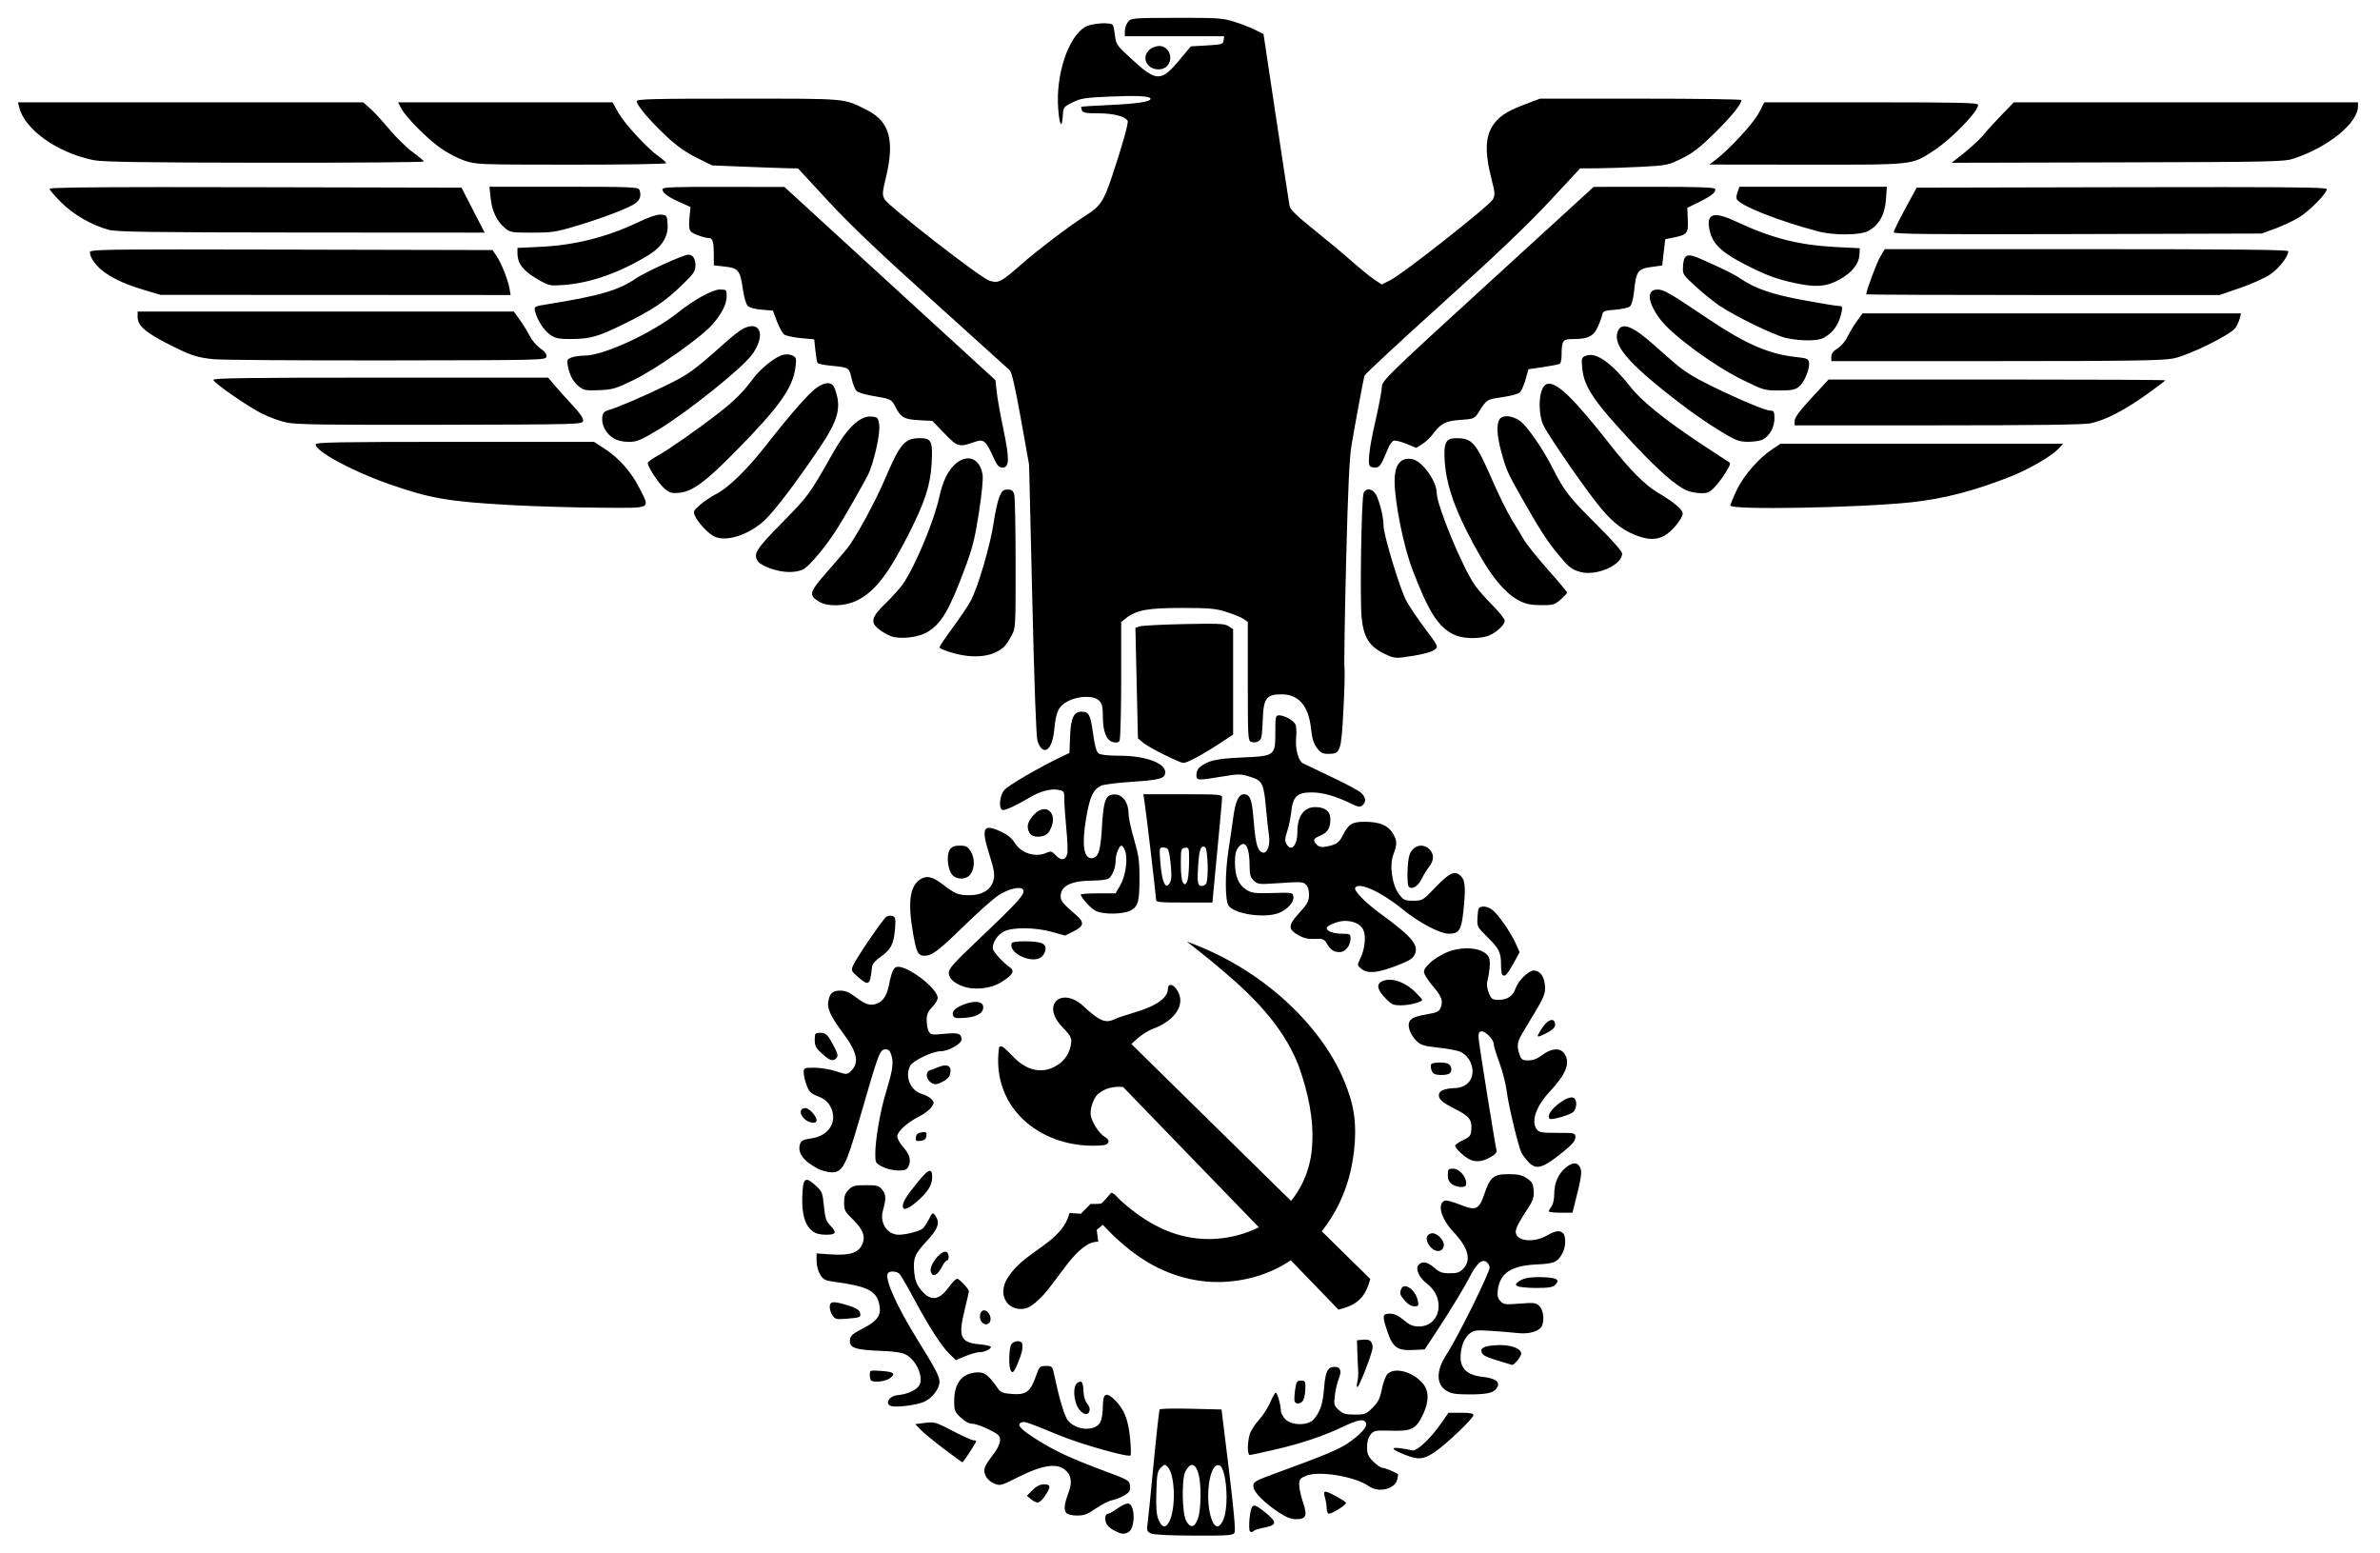 <?xml version="1.0" encoding="UTF-8" standalone="no"?>
<!-- Created with Inkscape (http://www.inkscape.org/) -->
<svg
   xmlns:dc="http://purl.org/dc/elements/1.1/"
   xmlns:cc="http://creativecommons.org/ns#"
   xmlns:rdf="http://www.w3.org/1999/02/22-rdf-syntax-ns#"
   xmlns:svg="http://www.w3.org/2000/svg"
   xmlns="http://www.w3.org/2000/svg"
   xmlns:sodipodi="http://sodipodi.sourceforge.net/DTD/sodipodi-0.dtd"
   xmlns:inkscape="http://www.inkscape.org/namespaces/inkscape"
   id="svg1923"
   sodipodi:version="0.32"
   inkscape:version="0.46"
   width="1297"
   height="846"
   version="1.0"
   sodipodi:docbase="C:\Dokumente und Einstellungen\Richard\Desktop"
   sodipodi:docname="Reichsadler.svg"
   inkscape:output_extension="org.inkscape.output.svg.inkscape"
   inkscape:export-filename="C:\Users\von Preußen\Desktop\Reichsadler.png"
   inkscape:export-xdpi="130.52"
   inkscape:export-ydpi="130.52">
  <defs
     id="defs1926">
    <inkscape:perspective
       sodipodi:type="inkscape:persp3d"
       inkscape:vp_x="0 : 423 : 1"
       inkscape:vp_y="0 : 1000 : 0"
       inkscape:vp_z="1297 : 423 : 1"
       inkscape:persp3d-origin="648.5 : 282 : 1"
       id="perspective7" />
    <clipPath
       id="clip0">
      <rect
         id="rect2385"
         height="331"
         width="331" />
    </clipPath>
    <inkscape:perspective
       id="perspective2399"
       inkscape:persp3d-origin="206.875 : 137.91667 : 1"
       inkscape:vp_z="413.75 : 206.875 : 1"
       inkscape:vp_y="0 : 1000 : 0"
       inkscape:vp_x="0 : 206.875 : 1"
       sodipodi:type="inkscape:persp3d" />
    <inkscape:perspective
       id="perspective3195"
       inkscape:persp3d-origin="372.04724 : 350.78739 : 1"
       inkscape:vp_z="744.09448 : 526.18109 : 1"
       inkscape:vp_y="0 : 1000 : 0"
       inkscape:vp_x="0 : 526.18109 : 1"
       sodipodi:type="inkscape:persp3d" />
    <inkscape:perspective
       id="perspective3210"
       inkscape:persp3d-origin="372.04724 : 350.78739 : 1"
       inkscape:vp_z="744.09448 : 526.18109 : 1"
       inkscape:vp_y="0 : 1000 : 0"
       inkscape:vp_x="0 : 526.18109 : 1"
       sodipodi:type="inkscape:persp3d" />
  </defs>
  <sodipodi:namedview
     inkscape:window-height="750"
     inkscape:window-width="1276"
     inkscape:pageshadow="2"
     inkscape:pageopacity="0.0"
     guidetolerance="10.0"
     gridtolerance="10.0"
     objecttolerance="10.0"
     borderopacity="1.0"
     bordercolor="#666666"
     pagecolor="#ffffff"
     id="base"
     inkscape:zoom="0.64184397"
     inkscape:cx="648.5"
     inkscape:cy="423"
     inkscape:window-x="0"
     inkscape:window-y="14"
     inkscape:current-layer="svg1923"
     showgrid="false" />
  <path
     style="fill:black"
     d="M 641 9.719 C 617.34 9.773 616.44 9.84 614.75 11.875 C 613.788 13.034 613 15.286 613 16.875 L 613 19.75 L 640.062 19.75 L 667.125 19.75 L 666.812 22 C 666.515 24.092 665.901 24.285 657.75 24.75 L 648.969 25.25 L 642.688 32.75 C 632.753 44.615 630.255 44.58 617.125 32.594 C 608.705 24.907 608.205 24.227 607.656 19.594 C 607.338 16.903 606.832 14.256 606.5 13.719 C 605.37 11.89 594.729 12.61 591.219 14.75 C 582.043 20.345 575.314 40.833 576.656 59 C 577.357 68.486 578.698 70.623 579.188 63 C 579.483 58.395 579.652 58.195 584.5 55.781 C 588.9 53.59 591.3 53.207 604.5 52.625 C 619.738 51.953 627 52.339 627 53.844 C 627 55.429 619.431 56.555 604.5 57.219 C 596.256 57.585 589.407 58.031 589.25 58.188 C 589.093 58.344 589.247 59.221 589.594 60.125 C 590.11 61.471 591.764 61.75 598.719 61.75 C 606.622 61.75 613.039 63.386 614.5 65.75 C 615.117 66.748 611.898 78.293 606.375 95 C 601.517 109.695 599.764 112.346 591.562 117.5 C 583.393 122.634 565.28 136.379 556.5 144.094 C 545.479 153.777 544.202 154.449 539.156 152.938 C 534.518 151.548 484.268 112.46 482.062 108.531 C 480.725 106.148 480.798 105.013 482.812 96.594 C 487.606 76.558 484.778 66.263 472.844 60.188 C 459.566 53.428 463.139 53.751 402.25 53.75 C 355.369 53.75 347 53.96 347 55.156 C 347 57.36 353.889 65.529 362.906 74 C 368.806 79.543 373.524 82.899 379.594 85.906 L 388.062 90.125 L 406.781 90.875 C 417.074 91.286 427.613 91.648 430.188 91.688 L 434.875 91.75 L 451.188 109.406 C 462.874 122.055 478.999 137.432 508 163.562 C 530.275 183.632 549.265 200.779 550.188 201.656 C 551.37 202.781 553.182 210.622 556.344 228.25 L 560.812 253.25 L 562.562 326.75 C 563.656 373.301 564.67 401.501 565.375 403.656 C 568.232 412.389 573.416 409.17 574.469 398 C 575.438 387.721 576.807 384.79 581.906 382.094 C 587.697 379.032 596.103 378.853 599 381.75 C 600.592 383.342 601 385.082 601 390.281 C 601 398.513 602.933 403.441 606.531 404.344 C 608.325 404.794 609.505 404.586 610.094 403.656 C 610.576 402.894 610.992 388.016 611 370.594 L 611 338.906 L 613.562 336.875 C 619.295 332.366 625.367 331.25 644 331.25 C 659.292 331.25 662.383 331.534 668.5 333.469 C 672.35 334.687 676.513 336.406 677.75 337.281 L 680 338.875 L 680 371.25 C 680 401.93 680.082 403.66 681.844 404.219 C 684.532 405.072 686.947 403.87 687.469 401.406 C 687.718 400.229 688.057 395.557 688.219 391.031 C 688.6 380.384 690.347 378.233 698.531 378.312 C 707.944 378.403 713.212 384.746 714.531 397.562 C 715.022 402.333 715.919 405.181 717.656 407.5 C 719.655 410.168 720.792 410.75 723.906 410.75 C 730.526 410.75 730.896 409.633 732.094 387.188 C 732.677 376.263 732.953 365.95 732.688 364.281 C 732.422 362.612 732.807 336.62 733.562 306.5 C 734.56 266.712 735.387 249.21 736.531 242.5 C 738.662 230.001 743.007 206.635 743.562 204.719 C 743.81 203.865 762.79 186.228 785.75 165.531 C 815.208 138.977 832.445 122.562 844.312 109.812 L 861.125 91.75 L 870.812 91.688 C 876.138 91.652 886.877 91.293 894.688 90.875 C 908.415 90.141 909.169 89.982 916.594 86.312 C 922.633 83.328 926.46 80.34 934.531 72.375 C 943.622 63.404 948.989 56.777 949 54.5 C 949.002 54.087 924.309 53.75 894.125 53.75 L 839.25 53.75 L 832.531 56.281 C 822.507 60.054 818.63 62.267 815.188 66.188 C 809.36 72.825 808.732 81.809 812.938 98.094 C 814.737 105.061 814.802 106.229 813.531 108.688 C 811.834 111.97 764.605 149.173 757.75 152.625 L 753 155 L 749.062 152.406 C 746.903 150.977 741.388 146.513 736.812 142.469 C 732.237 138.424 722.811 130.558 715.875 125 C 706.322 117.344 703.155 114.232 702.75 112.094 C 702.456 110.541 699.129 88.846 695.375 63.906 L 688.562 18.562 L 684.031 16.281 C 681.54 15.021 676.35 13.004 672.5 11.812 C 666.1 9.832 663.398 9.668 641 9.719 z M 631.594 25.062 C 631.269 25.073 630.933 25.091 630.594 25.156 C 624.692 26.295 622.226 31.976 626 35.75 C 628.949 38.699 634.508 38.434 636.594 35.25 C 639.564 30.717 636.46 24.912 631.594 25.062 z M 9.781 55.75 L 10.469 58.5 C 13.453 70.626 31.32 83.299 51 87.25 C 56.024 88.259 77.199 88.584 144.25 88.656 C 191.963 88.708 230.985 88.413 230.969 88 C 230.953 87.588 228.22 85.281 224.906 82.875 C 221.593 80.469 215.838 74.827 212.094 70.344 C 208.349 65.861 203.614 60.742 201.594 58.969 L 197.938 55.75 L 103.844 55.75 L 9.781 55.75 z M 216.938 55.75 L 218.625 59 C 221.041 63.679 232.422 75.22 239.969 80.625 C 243.531 83.176 249.381 86.245 252.969 87.469 C 259.376 89.653 260.417 89.693 311.25 89.719 C 339.712 89.733 363 89.381 363 88.906 C 363 88.431 361.196 86.772 359 85.25 C 352.883 81.011 340.437 67.513 336.938 61.312 L 333.812 55.75 L 275.375 55.75 L 216.938 55.75 z M 961.5 55.75 L 958.5 61.5 C 955.568 67.13 942.338 81.511 935 87.031 L 931.5 89.656 L 984.281 89.719 C 1043.248 89.771 1041.561 89.938 1053.188 82.5 C 1063.164 76.118 1078 60.921 1078 57.094 C 1078 55.976 1067.985 55.748 1019.75 55.75 L 961.5 55.75 z M 1097.438 55.75 L 1090.906 62.5 C 1087.303 66.213 1083.071 70.825 1081.531 72.75 C 1078.883 76.061 1072.85 81.548 1066.406 86.469 L 1063.5 88.688 L 1154 88.469 C 1238.679 88.258 1244.854 88.119 1250 86.406 C 1268.981 80.09 1285 67.009 1285 57.844 L 1285 55.75 L 1191.219 55.75 L 1097.438 55.75 z M 266.719 101.75 L 267.344 107.781 C 268.088 114.898 270.73 120.505 275.031 124.125 C 278.016 126.637 278.682 126.75 290.031 126.75 C 300.723 126.75 303.047 126.407 313.688 123.219 C 329.028 118.623 343.201 113.171 346.438 110.625 C 348.981 108.625 349.584 106.414 348.406 103.344 C 347.867 101.937 343.291 101.75 307.25 101.75 L 266.719 101.75 z M 947.938 101.75 L 946.938 104.438 C 946.379 105.907 946.136 107.672 946.406 108.375 C 947.747 111.869 968.873 120.281 991 126.125 C 999.317 128.322 1013.678 128.205 1018 125.906 C 1023.899 122.768 1027.162 117.06 1027.75 108.844 L 1028.281 101.75 L 988.125 101.75 L 947.938 101.75 z M 901.188 101.781 L 868.5 101.812 L 810.812 154.531 C 755.686 204.922 753.132 207.413 753.062 210.812 C 753.023 212.769 751.425 221.24 749.5 229.625 C 746.178 244.095 745.18 252.618 746.656 254.094 C 747.023 254.46 748.342 254.75 749.562 254.75 C 751.797 254.75 752.715 253.388 756.375 244.5 C 757.228 242.43 758.595 240.448 759.438 240.125 C 760.279 239.802 763.397 240.578 766.375 241.812 L 771.812 244.031 L 775.156 241.906 C 776.998 240.735 779.578 238.284 780.906 236.469 C 785.116 230.718 787.779 229.364 795.938 228.781 C 803.179 228.264 803.519 228.133 805.688 224.75 C 810.323 217.517 810.116 217.635 818.719 216.406 C 823.301 215.752 827.584 214.58 828.375 213.75 C 829.156 212.931 830.51 209.767 831.375 206.719 L 832.938 201.188 L 841 200 C 845.443 199.352 849.506 198.543 850.031 198.219 C 850.556 197.894 850.992 195.743 851 193.438 C 851.025 185.67 851.669 184.756 856.875 184.75 C 865.472 184.74 868.401 183.308 870.781 178 C 871.953 175.387 873.054 172.35 873.219 171.25 C 873.475 169.544 874.504 169.176 880.125 168.75 C 883.75 168.475 887.381 167.697 888.219 167 C 889.111 166.258 890.014 163.15 890.406 159.5 C 891.726 147.228 892.277 146.485 901.156 145.281 L 905.812 144.656 L 906.656 137.5 L 907.5 130.344 L 911.5 129.531 C 919.468 127.945 920.114 127.181 919.781 119.812 L 919.5 113.25 L 925.844 110.125 C 932.97 106.617 935.558 104.454 934.562 102.844 C 934.093 102.084 923.838 101.762 901.188 101.781 z M 394.25 101.812 C 367.034 101.764 361 101.993 361 103.094 C 361 105.069 363.747 107.143 370.375 110.125 L 376.281 112.781 L 375.719 118.781 C 375.313 123.257 375.553 125.178 376.625 126.25 C 377.977 127.602 384.116 129.738 386.656 129.75 C 388.359 129.758 389 132.266 389 138.75 L 389 144.562 L 395.031 145.25 C 402.394 146.105 403.372 147.315 404.844 157.656 C 405.44 161.85 406.566 165.753 407.469 166.656 C 408.427 167.615 411.499 168.449 415.156 168.75 L 421.219 169.25 L 423.406 175.125 C 424.607 178.352 426.389 181.552 427.344 182.25 C 428.298 182.948 432.375 183.841 436.406 184.219 L 443.719 184.906 L 444.344 190.906 C 444.689 194.213 445.216 197.29 445.5 197.75 C 445.784 198.21 449.043 198.888 452.75 199.25 C 462.756 200.228 462.735 200.208 464.094 206.281 C 464.763 209.272 466.03 212.358 466.906 213.125 C 467.783 213.892 471.65 215.048 475.5 215.688 C 485.478 217.344 485.827 217.52 487.906 221.594 C 490.922 227.502 492.699 228.501 500.812 228.938 L 508.125 229.344 L 514.562 236.031 C 521.614 243.402 522.703 243.776 530.188 241.094 C 536.037 238.997 537.022 239.664 541 248.438 C 543.384 253.694 544.274 254.75 546.312 254.75 C 550.108 254.75 550.23 250.224 546.781 233.75 C 545.112 225.775 543.464 216.544 543.125 213.219 L 542.5 207.156 L 485 154.531 L 427.5 101.875 L 394.25 101.812 z M 87.562 101.938 C 44.611 101.963 27 102.251 27 102.844 C 27 103.447 29.823 106.76 33.281 110.219 C 40 116.938 50.025 122.726 59.281 125.219 C 63.591 126.38 81.873 126.633 164.312 126.688 L 264.125 126.75 L 257.812 114.5 L 251.5 102.25 L 139.25 102 C 119.017 101.954 101.88 101.929 87.562 101.938 z M 1212.25 101.938 C 1197.491 101.932 1179.091 101.948 1156.25 102 L 1044.5 102.25 L 1038.25 113.75 C 1034.817 120.075 1032.004 125.821 1032 126.531 C 1031.994 127.579 1050.882 127.767 1132.25 127.531 L 1232.5 127.25 L 1239.844 124.562 C 1243.878 123.089 1249.645 120.389 1252.688 118.562 C 1258.346 115.166 1268 105.408 1268 103.062 C 1268 102.262 1256.527 101.954 1212.25 101.938 z M 359.438 116.938 C 357.142 117.094 353.378 118.433 347.844 121.062 C 330.651 129.23 313.112 133.642 294.25 134.5 L 282 135.062 L 282 137.938 C 282 143.813 285.248 147.81 294.062 152.781 C 299.184 155.669 299.954 155.814 307.156 155.281 C 321.689 154.206 337.478 148.686 353.062 139.219 C 360.765 134.54 364.253 128.967 363.812 122.062 C 363.519 117.465 363.368 117.231 360.344 116.938 C 360.076 116.911 359.765 116.915 359.438 116.938 z M 935.219 117.219 C 931.209 117.201 930.252 120.311 931.969 126.688 C 933.727 133.215 938.697 137.78 950.719 143.969 C 962.179 149.868 967.842 151.988 978.125 154.219 C 989.63 156.715 995.428 156.24 1002.562 152.25 C 1009.439 148.404 1013.11 143.715 1013.344 138.469 L 1013.5 135.25 L 1000.5 134.594 C 980.22 133.563 965.287 129.746 945.844 120.594 C 941.146 118.383 937.624 117.23 935.219 117.219 z M 1027.094 135.75 L 1024.594 140 C 1022.657 143.32 1017 158.504 1017 160.375 C 1017 160.58 1060.312 160.753 1113.25 160.75 L 1209.5 160.75 L 1220.812 156.875 C 1227.074 154.731 1234.476 151.372 1237.375 149.375 C 1242.102 146.119 1247 139.769 1247 136.875 C 1247 136.063 1217.162 135.75 1137.031 135.75 L 1027.094 135.75 z M 97.688 135.906 C 52.204 135.904 48.997 136.252 49 137.5 C 49.006 140.541 52.681 145.427 57.375 148.656 C 62.992 152.521 69.164 155.218 79.5 158.281 L 87.5 160.656 L 182.875 160.688 L 278.25 160.75 L 277.719 157.5 C 276.933 152.761 273.285 143.449 270.688 139.594 L 268.406 136.25 L 158.719 136 C 132.713 135.94 112.849 135.907 97.688 135.906 z M 375 138.75 C 372.514 138.75 351.477 148.318 346.625 151.656 C 337.152 158.174 326.861 161.191 298.25 165.781 C 291.113 166.926 291.015 166.974 291.625 169.594 C 292.74 174.384 296.444 180.136 299.906 182.469 C 302.718 184.363 304.615 184.739 310.906 184.719 C 321.526 184.685 325.783 183.518 339.5 176.781 C 355.412 168.967 362.212 164.436 371.375 155.594 C 378.063 149.14 379 147.791 379 144.688 C 379 140.881 377.559 138.75 375 138.75 z M 920.688 139.156 C 918.242 139.078 917.46 140.857 917.188 144.969 C 916.892 149.43 916.985 149.596 924.188 156.188 C 928.202 159.862 933.975 164.509 937 166.531 C 945.963 172.523 966.444 182.466 973.219 184.125 C 976.682 184.973 982.489 185.568 986.125 185.438 C 991.646 185.24 993.34 184.73 996.469 182.344 C 1000.179 179.514 1002.518 175.381 1003.656 169.688 C 1004.153 167.202 1003.924 166.75 1002.219 166.75 C 1001.107 166.75 992.613 165.353 983.344 163.656 C 965.979 160.478 956.748 157.357 948.75 151.969 C 944.669 149.22 940.832 147.317 927.156 141.219 C 924.236 139.916 922.155 139.203 920.688 139.156 z M 392.219 157.75 C 388.35 157.75 378.091 163.378 369.812 170.031 C 355.711 181.363 328.966 193.75 318.625 193.75 C 316.145 193.75 312.939 194.222 311.469 194.781 C 309.031 195.708 308.836 196.126 309.469 199.5 C 310.417 204.554 312.426 208.158 315.719 210.75 C 318.148 212.661 319.484 212.893 326.531 212.594 C 333.842 212.283 335.552 211.778 345.312 207.031 C 357.654 201.03 381.838 184.029 388.062 176.969 C 393.376 170.942 396 165.736 396 161.281 C 396 157.853 395.875 157.75 392.219 157.75 z M 903.344 157.75 C 897.166 157.75 897.675 164.383 904.594 173.781 C 910.852 182.283 933.538 199.024 949.438 206.875 C 961.049 212.609 961.552 212.75 969.531 212.75 C 976.225 212.75 978.193 212.393 980.281 210.75 C 983.229 208.431 986.336 201.107 985.844 197.625 C 985.538 195.466 984.851 195.193 978.5 194.5 C 963.907 192.909 951.156 187.351 931.156 173.906 C 909.892 159.611 906.687 157.75 903.344 157.75 z M 75 169.75 L 75 172.688 C 75 177.299 79.018 180.928 90.688 186.938 C 103.568 193.571 106.927 194.723 116.344 195.719 C 120.275 196.134 162.65 196.439 210.5 196.375 C 296.699 196.259 297.513 196.232 297.781 194.25 C 297.964 192.901 296.863 191.452 294.438 189.812 C 292.46 188.476 289.814 185.326 288.531 182.812 C 287.248 180.299 284.798 176.338 283.094 174 L 280 169.75 L 177.5 169.75 L 75 169.75 z M 1015 170.75 L 1011.906 175 C 1010.201 177.338 1007.916 181.173 1006.812 183.5 C 1005.682 185.885 1003.322 188.629 1001.406 189.812 C 999.057 191.264 998 192.672 998 194.344 L 998 196.75 L 1087.75 196.75 C 1161.749 196.736 1178.728 196.464 1184.5 195.281 C 1192.92 193.555 1215.454 182.477 1218.125 178.75 C 1219.11 177.375 1220.203 175.012 1220.562 173.5 L 1221.219 170.75 L 1118.125 170.75 L 1015 170.75 z M 409.438 177.719 C 408.117 177.793 406.525 178.277 404.719 179.219 C 403.196 180.013 398.921 183.36 395.219 186.656 C 377.368 202.547 375.421 203.941 362.5 210.219 C 349.816 216.381 337.542 221.651 331.5 223.5 C 329.122 224.228 328.432 225.067 328.188 227.531 C 327.778 231.657 330.366 236.375 334.312 238.781 C 336.379 240.042 339.301 240.748 342.594 240.75 C 347.116 240.753 348.973 239.986 358.938 234 C 374.504 224.648 404.646 200.47 409.906 193.125 C 416.054 184.54 415.161 177.399 409.438 177.719 z M 885.094 177.781 C 883.715 177.814 882.692 178.453 882.031 179.688 C 878.358 186.55 885.008 195.473 906.781 212.906 C 919.753 223.292 930.28 230.713 940.969 236.969 C 946.395 240.144 948.353 240.748 952.969 240.719 C 956.002 240.699 959.542 240.111 960.812 239.406 C 964.459 237.383 966.993 232.711 967 228 C 967.006 224.376 966.691 223.75 964.938 223.75 C 962.191 223.75 948.438 218.011 932.5 210.219 C 923.173 205.658 917.522 202.146 912.5 197.75 C 908.65 194.38 902.778 189.249 899.469 186.344 C 892.895 180.572 888.128 177.71 885.094 177.781 z M 428.25 193.094 C 427.789 193.113 427.344 193.192 426.938 193.281 C 422.738 194.204 414.727 200.52 410.406 206.312 C 404.806 213.821 400.285 218.313 391.5 225.156 C 380.289 233.89 364.465 244.947 358.25 248.375 C 355.363 249.967 352.995 251.7 353 252.25 C 353.018 254.403 359.066 263.618 362.156 266.219 C 364.972 268.588 366.058 268.897 370.188 268.5 C 377.327 267.814 384.478 262.56 400.781 246 C 424.701 221.704 432.026 211.445 433.5 200.094 C 434.101 195.466 433.948 194.807 432.031 193.781 C 431.145 193.307 429.634 193.035 428.25 193.094 z M 866.562 193.406 C 865.792 193.416 865.087 193.523 864.406 193.781 C 861.84 194.757 861.745 195.027 862.25 200.594 C 863.18 210.85 868.676 218.927 890.938 242.625 C 903.997 256.527 913.434 264.734 919.156 267.219 C 920.999 268.019 924.465 268.697 926.875 268.719 C 930.629 268.752 931.741 268.246 934.625 265.188 C 936.477 263.224 939.203 259.532 940.688 257 C 943.252 252.623 943.313 252.366 941.562 251.344 C 940.549 250.752 933.802 246.351 926.594 241.562 C 907.177 228.663 894.611 218.497 888.719 211 C 879.533 199.313 871.955 193.338 866.562 193.406 z M 207.281 205.75 C 134.561 205.75 115.928 206.006 116.25 207 C 116.856 208.869 134.481 221.107 142.5 225.219 C 146.356 227.196 152.425 229.417 156 230.188 C 161.302 231.331 176.784 231.579 240 231.438 C 316.784 231.266 317.496 231.24 317.781 229.25 C 317.971 227.929 315.977 225.018 311.969 220.75 C 308.616 217.18 304.272 212.338 302.312 210 L 298.75 205.75 L 207.281 205.75 z M 996.5 206.781 L 987.25 216.781 C 980.744 223.816 978 227.532 978 229.281 L 978 231.75 L 1055.938 231.75 C 1108.611 231.75 1135.607 231.398 1139.188 230.656 C 1147.035 229.032 1157.224 223.854 1169.281 215.312 C 1175.18 211.134 1180 207.479 1180 207.219 C 1180 206.958 1138.713 206.775 1088.25 206.781 L 996.5 206.781 z M 451.219 208.781 C 449.55 208.738 447.446 209.555 445 211.25 C 440.942 214.062 430.514 225.937 417.781 242.25 C 407.325 255.645 397.174 265.628 390.5 269.031 C 387.755 270.431 383.716 273.13 381.531 275.031 C 377.904 278.187 377.642 278.705 378.688 281 C 380.467 284.905 386.132 290.892 389.469 292.406 C 395.967 295.355 408.068 291.424 416.562 283.594 C 421.872 278.699 433.573 263.305 446.219 244.625 C 457.035 228.647 458.789 221.958 454.812 211.5 C 454.137 209.724 452.887 208.825 451.219 208.781 z M 843.844 209.062 C 842.119 209.229 840.926 210.551 840.094 212.938 C 838.4 217.797 838.824 226.744 840.969 231.469 C 843.176 236.331 860.334 261.435 869.656 273.438 C 877.326 283.313 883.031 288.182 890.719 291.344 C 897.699 294.214 902.363 294.371 907 291.906 C 910.988 289.787 917 282.48 917 279.75 C 917 277.626 912.066 273.497 903.5 268.438 C 896.412 264.251 888.22 256.011 877.438 242.25 C 858.884 218.57 849.017 208.564 843.844 209.062 z M 820.719 226.781 C 819.022 226.855 817.672 227.491 817.031 228.688 C 815.447 231.648 815.795 237.538 818.031 245.781 C 820.83 256.098 821.485 257.537 829.625 271.875 C 839.161 288.671 843.297 295.068 849.281 302.25 C 855.063 309.19 856.374 310.234 861.062 311.594 C 869.804 314.129 884 307.923 884 301.562 C 884 300.411 878.43 294.107 870.188 285.938 C 855.399 271.28 852.346 267.381 846.562 255.875 C 840.867 244.545 832.159 231.939 828.156 229.219 C 825.664 227.525 822.9 226.686 820.719 226.781 z M 473.781 226.938 C 467.802 227.277 461.203 233.912 453.812 247 C 441.145 269.432 440.647 270.093 426.25 284.75 C 411.495 299.772 410.216 301.922 413.312 306.156 C 414.027 307.134 417.065 308.778 420.062 309.812 C 426.584 312.064 432.868 312.271 437.406 310.375 C 440.783 308.964 450.399 297.436 456.719 287.25 C 460.918 280.482 470.226 264.234 472.875 259.031 C 476.16 252.58 479.89 235.997 479.125 231.25 C 478.53 227.56 478.23 227.244 474.969 226.969 C 474.576 226.936 474.18 226.915 473.781 226.938 z M 501.5 238.75 C 492.872 238.75 490.626 241.417 481.812 262.031 C 476.755 273.86 466.103 293.309 461.656 298.844 C 460.463 300.329 455.543 306.085 450.688 311.625 C 440.941 322.746 440.522 324.263 446.344 327.812 C 450.917 330.601 460.047 330.426 466.531 327.406 C 476.303 322.856 483.987 313.103 495.062 291.25 C 504.062 273.493 506.979 264.55 507.688 252.688 C 508.414 240.527 507.625 238.75 501.5 238.75 z M 793.5 238.75 C 787.796 238.75 786.597 241.317 787.344 251.844 C 788.123 262.82 791.778 274.316 799.094 288.938 C 810.15 311.033 818.749 322.51 827.906 327.281 C 831.458 329.132 834.123 329.683 839.719 329.719 C 846.395 329.762 847.198 329.528 850.469 326.656 C 852.413 324.949 854 323.252 854 322.875 C 854 322.498 849.237 316.797 843.406 310.219 C 837.576 303.64 831.655 296.225 830.25 293.75 C 828.845 291.275 825.872 286.325 823.656 282.75 C 821.44 279.175 816.893 269.95 813.531 262.25 C 804.174 240.819 802.391 238.75 793.5 238.75 z M 247.844 240.75 C 183.989 240.75 172 240.962 172 242.125 C 172 245.907 191.677 256.587 211.5 263.562 C 234.381 271.614 244.373 273.351 279.5 275.25 C 292.15 275.934 313.637 276.549 327.25 276.625 C 355.941 276.785 354.295 277.614 348.469 265.969 C 344.108 257.252 337.356 249.584 329.594 244.562 L 323.688 240.75 L 247.844 240.75 z M 970.344 241.75 L 965.844 244.75 C 958.427 249.662 950.313 258.949 946.5 266.906 C 944.579 270.915 943 274.766 943 275.469 C 943 277.958 1013.174 276.692 1041.5 273.688 C 1059.145 271.816 1076.096 267.409 1095.844 259.594 C 1105.329 255.84 1117.755 248.689 1121.469 244.812 L 1124.375 241.75 L 1047.344 241.75 L 970.344 241.75 z M 527.875 249.75 C 523.793 249.563 518.962 252.896 515.562 259.625 C 514.279 262.166 512.68 266.95 512 270.25 C 509.383 282.946 498.878 308.275 492.188 318 C 490.508 320.442 486.172 325.296 482.562 328.781 C 474.743 336.331 474.072 339.202 479.25 343.062 C 481.038 344.395 483.85 346.015 485.5 346.625 C 490.457 348.459 500.307 347.371 505.312 344.438 C 512.876 340.005 517.36 332.406 525.812 309.75 C 529.966 298.616 531.299 293.285 533.469 279.281 C 535.04 269.142 535.846 260.797 535.469 258.562 C 534.502 252.84 531.477 249.915 527.875 249.75 z M 767.594 249.969 C 762.641 249.942 760 254.094 760 262 C 760 273.392 764.777 297.27 769.625 310.062 C 778.491 333.458 783.86 341.829 792.5 345.844 C 796.932 347.903 804.528 348.282 810.156 346.719 C 814.439 345.529 820 340.742 820 338.219 C 820 337.256 817.036 333.473 813.406 329.844 C 809.777 326.214 805.441 321.299 803.781 318.906 C 796.888 308.968 783.032 275.498 782.969 268.625 C 782.909 262.219 775.214 251.391 769.875 250.219 C 769.075 250.043 768.301 249.973 767.594 249.969 z M 745.688 266.656 C 744.699 266.722 743.774 267.305 743.156 268.5 C 741.923 270.885 741.006 326.393 742.031 336.562 C 743.097 347.136 746.133 352.054 754 356 C 758.444 358.229 760.364 358.67 764 358.219 C 773.421 357.05 780.188 355.424 782.031 353.875 C 783.878 352.323 783.718 351.93 776.656 342.562 C 772.635 337.228 767.939 330.253 766.25 327.062 C 762.813 320.572 754.007 291.455 753.969 286.469 C 753.936 282.136 752.343 275.078 750.344 270.5 C 749.211 267.906 747.335 266.547 745.688 266.656 z M 549.094 266.75 C 546.661 266.75 545.96 267.381 544.562 270.875 C 543.655 273.144 542.294 279.332 541.531 284.625 C 539.77 296.839 532.771 320.618 528.875 327.594 C 527.233 330.534 522.753 337.178 518.938 342.344 C 515.122 347.51 512 352.178 512 352.719 C 512 353.644 519.478 356.14 525 357.062 C 531.312 358.116 537.734 357.612 541.906 355.719 C 546.688 353.549 547.9 352.322 551.281 346.25 C 553.467 342.324 553.491 341.599 553.469 307.25 C 553.456 288 553.129 271.012 552.719 269.5 C 552.125 267.311 551.38 266.75 549.094 266.75 z M 656.75 339.844 C 653.758 339.865 650.011 339.93 645.281 340.031 C 633.305 340.288 622.43 340.852 621.125 341.281 L 618.75 342.062 L 619.438 372.156 L 620.125 402.25 L 622.812 404.562 C 624.287 405.826 629.55 408.83 634.5 411.25 C 639.45 413.67 644.075 415.69 644.781 415.719 C 646.706 415.798 655.199 411.261 664.094 405.438 L 672 400.281 L 672 371.531 L 672 342.812 L 669.531 341.188 C 667.919 340.131 665.727 339.781 656.75 339.844 z M 589.406 387.781 C 585.16 387.75 583.526 391.207 583.156 401.094 L 582.812 410.25 L 577.656 412.719 C 565.349 418.627 549.317 428.025 547.25 430.531 C 544.696 433.628 544.121 440.491 546.344 441.344 C 547.496 441.786 554.322 438.617 561.5 434.312 C 566.58 431.266 572.432 429.652 576.156 430.281 C 579.95 430.922 580 430.967 580 435.531 C 580 438.066 580.486 445.245 581.094 451.469 C 581.702 457.693 581.953 463.849 581.625 465.156 C 580.723 468.751 578.251 469.129 575.438 466.094 C 573.277 463.762 572.673 463.575 570.438 464.594 C 564.344 467.37 556.545 464.985 553 459.25 C 551.4 456.661 549.033 454.734 545.312 453.031 C 535.774 448.665 534.584 450.978 539.062 465.281 C 541.784 473.972 542.201 476.436 541.438 479.5 C 540.124 484.768 535.338 487.75 528.281 487.75 C 522.175 487.75 520.605 487.102 513.406 481.625 C 507.923 477.453 504.736 476.849 501.219 479.312 C 495.787 483.117 494.676 491.875 497.531 508.25 C 499.41 519.022 500.274 520.755 503.781 520.75 C 507.883 520.744 511.307 518.158 525.5 504.344 C 532.65 497.385 540.808 490.108 543.625 488.156 C 549.001 484.432 556.196 482.627 557.469 484.688 C 558.916 487.03 555.58 490.75 531.281 513.781 C 520.147 524.334 517.045 527.814 517.031 529.844 C 517.01 532.962 519.534 535.466 524.688 537.375 C 530.882 539.67 539.884 538.731 545.531 535.219 C 551.801 531.319 553.166 529.135 550.5 527.188 C 545.867 523.803 541 518.348 541 516.562 C 541 513.14 543.817 509.08 547.344 507.406 C 552.195 505.104 564.241 505.253 573.25 507.75 L 580.438 509.75 L 584.969 507.5 C 590.804 504.602 591.12 502.57 586.375 498.5 C 579.3 492.432 578 490.84 578 488.406 C 578 482.619 583.774 479.827 595.812 479.781 C 599.286 479.768 602.963 479.32 603.969 478.781 C 606.06 477.662 608 472.778 608 468.656 C 608 465.459 609.898 460.75 611.188 460.75 C 611.663 460.75 612.536 461.987 613.125 463.5 C 614.764 467.711 613.406 477.394 610.469 482.406 L 607.906 486.75 L 598.469 486.75 C 593.267 486.75 589 487.046 589 487.406 C 589 488.967 594.348 494.878 597 496.25 C 601.292 498.469 612.679 498.231 616.594 495.844 C 620.385 493.532 620.992 490.964 620.969 477.375 C 620.954 469.101 620.423 465.422 618 457.25 C 616.369 451.75 615.041 445.559 615.031 443.469 C 614.998 436.132 610.556 431.484 605.188 433.188 C 602.264 434.115 601.215 438.002 600.5 450.75 C 599.797 463.299 598.639 467.087 595.312 467.562 C 590.615 468.234 589.397 460.487 591.906 445.781 C 593.917 433.998 595.644 430.244 600.094 428.062 C 601.415 427.415 609.157 426.47 617.281 425.938 C 632.288 424.954 635 424.16 635 420.719 C 635 415.704 624.003 411.75 610 411.75 C 603.868 411.75 599.766 411.296 598.688 410.5 C 597.496 409.62 596.581 406.34 595.625 399.406 C 594.238 389.342 593.429 387.811 589.406 387.781 z M 697.062 389.75 C 695.15 389.75 695 390.362 695 398.656 C 695 411.886 694.942 411.905 676.906 412.719 C 662.622 413.364 658.327 414.366 653.75 418.062 C 652.788 418.84 652 420.673 652 422.125 C 652 425.323 652.493 425.353 665.906 423.125 C 675.147 421.59 676.077 421.603 681.312 423.25 C 688.043 425.367 688.696 426.681 690 441.25 C 690.492 446.75 691.182 453.05 691.531 455.25 C 692.33 460.275 690.65 465.025 688.25 464.562 C 685.423 464.018 684.227 459.957 683.25 447.562 C 682.308 435.605 681.289 432.75 677.906 432.75 C 675.043 432.75 673.282 436.507 672.094 445.25 C 671.496 449.65 670.352 457.525 669.531 462.75 C 667.537 475.45 667.526 490.619 669.5 493.438 C 672.794 498.14 689.563 500.512 697.125 497.344 C 701.793 495.388 705.251 491.471 704.844 488.594 C 704.515 486.27 704.385 486.256 693.5 486.562 C 683.762 486.837 682.118 486.624 679.188 484.781 C 674.972 482.13 673 477.398 673 469.906 C 673 465.642 673.515 463.328 674.844 461.688 C 678.58 457.073 681 461.269 681 472.344 C 681 476.58 681.464 478.122 683.25 479.812 C 685.333 481.784 686.206 481.901 695 481.312 C 709.497 480.343 710.037 480.349 711.812 482.125 C 712.845 483.158 713.44 485.289 713.375 487.75 C 713.289 491.043 712.381 492.65 708.062 497.375 C 701.899 504.119 701.812 506.237 707.5 509.5 C 710.432 511.182 712.808 511.724 716.438 511.562 C 720.919 511.363 721.568 511.613 723.125 514.188 C 725.269 517.731 726.77 518.731 730.125 518.75 C 733.182 518.768 736 515.182 736 511.281 C 736 508.938 735.658 508.75 731.438 508.75 C 726.679 508.75 723 507.398 723 505.656 C 723 504.257 729.302 501.75 732.812 501.75 C 737.838 501.75 741.724 503.689 743.031 506.844 C 744.51 510.413 743.777 517.082 741.312 522.25 C 739.561 525.923 739.551 525.962 741.875 527.844 C 745.272 530.595 750.247 530.218 760.5 526.375 C 767.511 523.748 769.8 522.411 770.844 520.312 C 773.469 515.035 769.827 510.64 752 497.594 C 743.852 491.631 737.608 485.181 738.531 483.688 C 740.577 480.378 752.723 485.925 764.5 495.531 C 773.315 502.722 784.744 508.75 789.531 508.75 C 794.99 508.75 796.299 506.885 797.344 497.625 C 798.776 484.927 798.579 480.048 796.5 477.75 C 793.126 474.021 790.199 475.161 782.469 483.25 C 775.382 490.666 775.23 490.75 770.188 490.75 C 765.546 490.75 764.871 490.43 762.469 487.281 C 758.614 482.228 757.072 471.511 759.344 465.562 C 761.499 459.919 761.424 457.964 758.969 453.938 C 756.365 449.666 751.65 447.75 743.719 447.75 C 736.761 447.75 734.905 448.917 731.594 455.469 C 729.75 459.118 727.994 460.29 722.875 461.25 C 720.214 461.749 718.886 461.511 717.656 460.281 C 715.259 457.884 715.571 456.946 719.406 455.344 C 723.442 453.657 725 451.18 725 446.375 C 725 442.044 722.159 439.75 716.781 439.75 C 710.577 439.75 707 444.726 707 453.375 C 707 460.822 703.525 464.465 700.969 459.688 C 700.123 458.107 700.242 456.518 701.469 452.938 C 702.351 450.362 703.34 445.559 703.688 442.281 C 704.568 433.967 706.936 431.75 714.812 431.75 C 720.857 431.75 727.925 433.769 736.188 437.812 C 740.091 439.723 741.141 439.889 742.438 438.812 C 744.638 436.986 744.375 434.464 741.719 431.969 C 740.465 430.791 733.153 426.861 725.469 423.25 C 717.785 419.639 710.825 416.323 710 415.875 C 707.529 414.532 705.761 407.781 706.344 401.844 C 706.636 398.864 706.442 395.596 705.906 394.594 C 704.734 392.403 699.901 389.75 697.062 389.75 z M 623.062 432.75 L 623.531 435.5 C 624.25 439.587 630 488.082 630 490.062 C 630 491.595 631.541 491.75 645.344 491.75 L 660.719 491.75 L 661.344 485 C 664.762 449.166 665.993 435.986 666 434.5 C 666.008 432.887 664.32 432.75 644.531 432.75 L 623.062 432.75 z M 568.906 440.875 C 567.161 440.958 565.118 441.976 563.094 444.281 C 559.848 447.977 559.293 450.565 561.031 453.812 C 562.629 456.798 569.47 456.522 571.531 453.375 C 575.935 446.654 573.366 440.663 568.906 440.875 z M 523.031 460.75 C 519.954 460.75 518.708 461.297 517.531 463.094 C 515.573 466.082 516.533 474.283 519.156 476.906 C 521.552 479.302 526.233 479.28 528.438 476.844 C 531.174 473.82 531.459 467.821 529.062 464 C 527.317 461.216 526.45 460.75 523.031 460.75 z M 774.438 460.75 C 771.8 460.769 769.238 462.593 768.094 465.875 C 766.871 469.383 766.602 482.008 767.719 483.125 C 769.459 484.865 772.62 483.032 774.594 479.125 C 775.744 476.847 777.657 473.728 778.844 472.219 C 781.54 468.791 781.596 465.346 779 462.75 C 777.623 461.373 776.02 460.739 774.438 460.75 z M 655.656 461.25 C 655.999 461.228 656.355 461.361 656.781 461.625 C 658.157 462.476 658.705 477.779 657.469 481 C 657.099 481.962 655.977 482.75 655 482.75 C 652.638 482.75 652.32 480.814 652.969 471.062 C 653.421 464.27 654.171 461.347 655.656 461.25 z M 633.781 461.75 C 634.93 461.75 636.137 462.17 636.438 462.656 C 637.578 464.502 638.819 476.811 638.125 479.406 C 637.726 480.898 636.842 482.313 636.188 482.531 C 634.408 483.124 632.987 478.315 632.312 469.562 C 631.738 462.111 631.789 461.75 633.781 461.75 z M 646.469 461.875 C 647.927 461.819 648 462.761 648 468.562 C 648 472.382 647.719 476.906 647.375 478.625 C 647.031 480.344 646.342 481.75 645.844 481.75 C 644.194 481.75 643.5 478.346 643.5 470.25 C 643.5 462.715 643.631 462.238 645.75 461.938 C 646.019 461.899 646.26 461.883 646.469 461.875 z M 808.625 493.938 C 808.42 493.93 808.247 493.947 808.062 493.969 C 805.724 494.241 805.467 494.699 805.188 499.594 C 804.884 504.906 804.934 504.991 810.531 510.5 C 816.945 516.812 818 518.964 818 525.656 C 818 528.279 818.309 530.747 818.688 531.125 C 820.035 532.472 821.425 531.027 824.75 524.969 L 828.125 518.844 L 826.156 514.375 C 823.461 508.282 816.652 498.415 813.344 495.812 C 811.969 494.731 810.061 493.988 808.625 493.938 z M 484.781 498.938 C 484.171 498.997 483.565 499.16 483.125 499.438 C 481.209 500.646 466.571 522.061 464.875 526.125 C 463.751 528.818 463.906 529.187 467.594 532.344 C 473.537 537.431 474.086 537.015 475.219 526.844 C 475.393 525.275 477.087 523.289 480 521.25 C 485.517 517.388 487.094 514.302 487.75 506.125 C 488.185 500.708 488.016 499.707 486.5 499.125 C 486.013 498.938 485.392 498.878 484.781 498.938 z M 558.031 512.875 C 554.731 512.9 551.846 513.19 551.5 513.75 C 550.285 515.716 552.183 518.801 555.812 520.719 C 561.175 523.551 566.547 523.388 568.562 520.312 C 570.681 517.08 570.08 514.513 567 513.656 C 565.049 513.113 561.332 512.85 558.031 512.875 z M 646.75 513.031 C 656.124 520.182 665.22 527.73 674.031 535.562 C 688.129 548.328 701.09 563.162 707.875 581.188 C 712.675 594.846 716.052 609.346 715.062 623.906 C 714.525 634.911 710.578 645.777 703.562 654.312 C 674.5 625.912 645.61 597.321 616.594 568.875 C 616.578 568.854 616.578 568.833 616.562 568.812 C 616.629 568.981 621.918 562.963 628.531 560.469 C 639.524 556.322 645.25 548.66 642.562 541.625 C 640.687 536.716 636.591 534.805 636.469 538.781 C 636.31 543.924 630.003 548.253 617.312 551.938 C 613.32 553.097 608.86 554.617 607.406 555.312 C 602.393 557.712 599.198 556.354 590.25 548.062 C 578.873 537.719 567.649 546.761 578.031 558.625 C 582.776 563.477 583.235 564.445 583.812 566.5 C 583.884 571.251 581.674 576.204 577.688 579.312 C 568.814 586.105 559.113 583.407 551.75 575.312 C 546.315 569.841 545.709 569.428 544.469 570.594 C 539.562 605.026 569.509 627.167 601.781 623.938 C 604.827 623.191 604.904 620.996 601.938 619.344 C 599.146 617.789 595.156 611.675 594.438 607.844 C 593.838 604.648 595.698 598.742 598.062 596.344 C 602.146 592.708 607.092 591.853 612.031 592.25 C 636.694 617.733 661.324 643.249 686.031 668.688 C 672.128 675.597 655.635 677.092 640.812 672.344 C 629.221 668.744 619.049 661.693 610.156 653.594 C 608.717 652.262 607.582 650.401 605.594 649.844 C 603.779 651.807 602.166 653.977 600.156 655.75 C 598.231 656.126 596.263 655.918 594.312 655.969 C 592.563 657.755 590.787 659.532 589.031 661.312 C 586.958 661.178 584.885 661.039 582.812 660.906 C 582.021 664.201 580.423 667.266 578.312 669.906 C 570.199 679.735 557.258 684.301 550 694.969 C 547.03 698.816 545.43 704.49 548.188 708.875 C 550.824 713.345 557.195 714.441 561.5 711.781 C 568.603 707.094 573.184 699.773 578.281 693.156 C 582.392 687.808 586.396 682.108 592.188 678.438 C 594.064 677.179 596.297 676.629 598.531 676.5 C 598.236 674.36 597.94 672.233 597.656 670.094 C 598.8 669.237 599.918 668.315 600.938 667.312 C 606.89 673.688 613.364 679.615 620.562 684.562 C 633.911 693.93 650.265 699.192 666.625 698.469 C 679.614 697.895 692.627 694.02 703.406 686.656 C 712.059 695.637 720.758 704.577 729.406 713.562 C 733.229 712.611 737.122 711.338 740.156 708.719 C 743.785 705.744 745.571 701.256 746.75 696.844 C 737.894 688.231 729.145 679.511 720.312 670.875 C 728.1 661.124 733.449 649.531 736.188 637.375 C 738.929 624.326 739.804 610.416 735.656 597.562 C 729.537 577.574 716.653 560.278 701.5 546.156 C 685.702 531.608 666.986 520.24 646.75 513.031 z M 799 516.688 C 795.225 516.739 791.129 517.596 787.5 519.312 C 780.989 522.393 776 526.823 776 529.562 C 776 530.672 778.034 533.981 780.531 536.906 C 785.664 542.919 786.547 545.198 785.125 548.938 C 784.256 551.222 783.252 551.706 777.062 552.75 C 768.727 554.156 766.66 556.063 768.094 561.062 C 768.589 562.789 770.24 565.459 771.781 567 C 774.24 569.459 775.767 569.925 784.062 570.844 C 789.262 571.42 794.581 572.448 795.906 573.094 C 802.655 576.384 804.737 586.004 799.656 590.375 C 797.889 591.896 795.534 592.78 793.188 592.844 C 787.682 592.992 784.566 594.128 784.188 596.094 C 783.682 598.721 785.679 600.579 793.156 604.344 C 800.714 608.15 802.261 610.156 801.812 615.562 C 801.541 618.835 801.002 619.476 797.25 621.219 C 794.913 622.305 793 623.682 793 624.281 C 793 625.606 797.686 630.083 800.688 631.625 C 804.004 633.329 807.82 632.996 812.094 630.594 C 815.077 628.917 815.839 627.95 815.469 626.344 C 814.504 622.16 806.169 570.137 805.844 566.281 C 805.579 563.145 805.851 562.241 807.219 561.969 C 809.292 561.556 814 566.327 814 568.844 C 814 569.824 815.395 574.36 817.094 578.938 C 818.792 583.515 820.592 590.542 821.094 594.562 C 822.08 602.469 827.459 624.815 829.188 628.188 C 829.772 629.328 831.402 631.488 832.812 633 C 837.245 637.752 840.697 636.707 852.5 627.062 C 856.874 623.488 858.5 621.509 858.5 619.719 C 858.5 617.277 858.446 617.25 848.688 617.25 C 840.129 617.25 838.687 617.005 837.438 615.312 C 834.276 611.03 837.044 602.844 844.312 595.031 C 853.657 584.987 855.964 579.003 852.438 573.969 C 850.197 570.77 845.428 571.1 840.562 574.781 C 837.839 576.842 835.489 577.75 832.906 577.75 C 829.628 577.75 829.06 577.366 828.094 574.594 C 826.356 569.61 826.769 567.524 830.656 561.188 C 840.815 544.628 842 542.254 842 538.469 C 842 532.641 839.543 528.815 835.781 528.781 C 833.128 528.758 827.266 534.477 826 538.312 C 824.552 542.7 821.565 544.75 816.719 544.75 C 813.255 544.75 812.762 544.414 811.375 541.094 C 810.468 538.924 810.107 536.37 810.5 534.844 C 811.724 530.09 812.226 524.771 811.656 522.5 C 810.706 518.716 805.292 516.602 799 516.688 z M 489.375 526.75 C 487.073 526.75 485.978 528.957 484.438 536.75 C 483.361 542.193 481.366 545.376 478.125 546.719 C 474.438 548.246 471.764 547.453 466.094 543.125 C 462.921 540.703 460.665 539.75 457.969 539.75 C 453.789 539.75 452.278 541.045 451.406 545.406 C 450.614 549.367 452.592 553.686 459.281 562.688 C 467.416 573.634 468.491 579.304 463.344 583.938 C 461.574 585.53 461.135 585.516 455.594 583.688 C 452.355 582.619 447.058 581.75 443.844 581.75 C 438.152 581.75 438 581.823 438 584.469 C 438 585.963 438.715 589.073 439.594 591.375 C 440.929 594.87 441.94 595.85 445.688 597.281 C 448.552 598.375 450.873 600.124 452.094 602.125 C 457.026 610.214 452.285 618.857 442.156 620.25 C 438.116 620.806 436.674 621.463 436.094 623.031 C 434.332 627.793 437.587 632.482 445.5 636.656 C 447.692 637.813 451.123 638.75 453.156 638.75 C 459.218 638.75 460.954 635.453 468.531 609.25 C 479.209 572.326 479.415 571.75 482.969 571.75 C 484.341 571.75 485.186 572.829 485.906 575.438 C 487.032 579.513 486.418 583.283 482.5 596.25 C 479.637 605.725 477.006 621.172 477 628.5 C 476.996 633.587 477.116 633.785 480.969 635.75 C 483.229 636.903 486.866 637.75 489.469 637.75 C 493.327 637.75 494.221 637.396 495.156 635.344 C 496.64 632.088 495.686 628.875 492.031 624.781 C 490.361 622.911 489 620.406 489 619.188 C 489 616.474 494.297 611.663 501.031 608.25 C 503.751 606.872 506.718 604.604 507.625 603.219 C 509.157 600.88 509.156 600.566 507.625 598.875 C 506.719 597.874 504.188 596.531 502 595.875 C 496.058 594.095 493.004 586.343 496.031 580.688 C 497.555 577.84 508.276 572.75 512.75 572.75 C 516.763 572.75 524.028 568.696 524 566.469 C 523.957 563.097 522.357 562.566 514.719 563.281 C 507.766 563.933 507.102 563.822 506.094 561.938 C 505.492 560.814 505 558.061 505 555.844 C 505 552.713 505.67 551.133 508 548.75 C 509.65 547.062 511 544.792 511 543.688 C 511 538.785 495.637 526.75 489.375 526.75 z M 756.938 533.812 C 755.469 533.849 754.106 534.156 752.938 534.781 C 749.989 536.359 750.603 539.26 754.844 543.719 C 758.302 547.354 759.184 547.75 763.531 547.75 C 768.204 547.75 775 545.971 775 544.75 C 775 544.422 773.312 542.51 771.25 540.5 C 766.764 536.128 761.344 533.702 756.938 533.812 z M 531.062 545.906 C 529.453 545.992 527.524 546.422 525.438 547.219 C 520.445 549.126 518.531 551.094 519.406 553.375 C 519.916 554.703 521.129 554.913 525.969 554.562 C 532.575 554.085 536.27 551.731 535.781 548.312 C 535.536 546.596 533.746 545.764 531.062 545.906 z M 845.469 555.75 C 844.096 555.871 842.237 557.314 840.625 559.75 C 839.177 561.938 838 563.963 838 564.25 C 838 565.123 838.905 564.854 842.906 562.812 C 846.837 560.807 848.05 559.203 847.281 557 C 846.957 556.07 846.293 555.677 845.469 555.75 z M 446.875 562.75 C 444.199 562.75 444 563.013 444 566.625 C 444 569.887 444.637 571.087 448 574.125 C 452.316 578.025 454.101 578.55 455.906 576.375 C 456.801 575.297 456.494 573.909 454.531 570.219 C 451.005 563.587 450.149 562.75 446.875 562.75 z M 784.719 578.906 C 784.419 578.911 784.11 578.916 783.812 578.938 C 779.883 579.22 779.532 579.486 779.781 581.719 C 779.932 583.07 780.607 584.509 781.281 584.938 C 782.752 585.872 787.209 585.999 789.406 585.156 C 791.376 584.401 791.464 581.39 789.562 579.812 C 788.876 579.243 786.818 578.876 784.719 578.906 z M 514.938 580.5 C 513.985 580.542 512.837 580.824 511.5 581.375 C 509.85 582.055 507.712 582.858 506.75 583.156 C 504.574 583.83 504.469 587.094 506.562 589.188 C 507.427 590.052 508.812 590.75 509.625 590.75 C 511.971 590.75 516.695 587.992 517.375 586.219 C 518.82 582.453 517.794 580.374 514.938 580.5 z M 856.688 597.938 C 852.851 597.751 844 604.764 844 608.344 C 844 609.127 844.481 609.75 845.062 609.75 C 847.836 609.75 855.691 607.317 857.25 605.969 C 859.483 604.037 859.566 598.903 857.375 598.062 C 857.168 597.983 856.943 597.95 856.688 597.938 z M 438.906 603.75 C 435.895 603.75 435.473 606.556 438.062 609.312 C 440.537 611.946 445 612.654 445 610.406 C 445 608.135 440.996 603.75 438.906 603.75 z M 503.156 616.844 C 502.912 616.86 502.651 616.902 502.344 616.938 C 500.265 617.176 499.398 617.886 499.156 619.594 C 498.87 621.615 499.196 621.876 501.656 621.594 C 503.735 621.356 504.602 620.645 504.844 618.938 C 505.094 617.169 504.863 616.733 503.156 616.844 z M 858.062 633.875 C 856.72 633.879 855.069 634.667 853.188 636.25 C 849.155 639.643 847 644.606 847 650.469 C 847 653.236 846.359 656.218 845.531 657.312 C 844.724 658.38 844.049 659.588 844.031 660 C 844.014 660.413 846.915 660.75 850.469 660.75 L 856.938 660.75 L 857.875 657 C 861.74 641.907 862.257 638.635 861.156 636.219 C 860.439 634.644 859.405 633.871 858.062 633.875 z M 791.938 636.75 C 789.263 636.75 789 637.046 789 640.188 C 789 642.612 789.654 644.091 791.219 645.188 C 792.441 646.044 794.691 646.75 796.219 646.75 C 798.372 646.75 799 646.281 799 644.656 C 799 640.995 795.211 636.75 791.938 636.75 z M 506.688 637.938 C 505.47 638.009 503.302 640.138 499.781 644.5 C 493.775 651.942 492 654.833 492 657.188 C 492 659.759 494.585 658.979 499.281 655 C 505.439 649.782 508 645.808 508 641.438 C 508 639.064 507.634 637.882 506.688 637.938 z M 822.031 639.75 C 813.907 639.75 812.031 641.31 808.875 650.656 C 806.022 659.105 804.306 659.836 795.5 656.312 C 791.813 654.838 788.16 653.855 787.375 654.156 C 783.028 655.824 785.296 664.064 792.062 671.219 C 800.053 679.668 801.924 686.419 797.562 691.125 C 795.539 693.308 794.23 693.75 790.094 693.75 C 785.95 693.75 784.481 693.23 781.656 690.75 C 777.905 687.457 774.917 686.94 773 689.25 C 771.194 691.426 773.408 696.227 777.781 699.562 C 787.971 707.335 785.043 722.629 773.344 722.719 C 770.033 722.744 768.338 722.039 765 719.25 C 762.014 716.755 759.833 715.75 757.406 715.75 C 753.276 715.75 753.137 716.806 756.094 725.562 C 758.979 734.107 761.485 735.939 769.875 735.562 L 776.375 735.25 L 782.438 726.062 C 790.556 713.739 797.926 701.628 801.125 695.375 C 804.541 688.699 807.526 685.973 809.812 687.406 C 810.743 687.989 811.647 689.367 811.812 690.469 C 812.154 692.743 794.039 729.375 788.438 737.75 C 782.553 746.548 782.496 754.254 788.281 757.781 C 790.866 759.357 793.321 759.747 800.688 759.75 C 810.803 759.754 814.341 758.858 815.938 755.875 C 817.568 752.829 814.896 750.965 807.75 750.156 C 797.301 748.974 793.981 743.544 797.031 732.562 C 797.597 730.525 799.288 727.868 800.781 726.688 C 803.248 724.737 804.323 724.61 812.5 725.125 C 817.45 725.437 824.066 725.983 827.219 726.344 C 833.43 727.055 839.237 725.235 840.406 722.188 C 841.7 718.815 840.986 713.736 838.938 711.688 C 837.043 709.793 836.133 709.661 828.188 710.281 C 820.189 710.906 819.362 710.797 817.625 708.875 C 816.165 707.26 815.846 705.867 816.281 702.625 C 817.498 693.555 823.675 689.566 837.5 688.938 C 847.114 688.501 848.951 687.674 851.594 682.562 C 853.308 679.248 853.435 673.591 851.812 671.969 C 850.011 670.167 847.661 670.496 842.844 673.25 C 835.561 677.413 826 676.2 826 671.125 C 826 669.237 827.883 665.601 832.438 658.719 C 835.459 654.153 836.017 652.506 835.781 648.781 C 835.54 644.963 834.998 643.983 832.094 642.031 C 829.399 640.221 827.326 639.75 822.031 639.75 z M 439.781 642.844 C 437.98 642.727 437.437 645.461 437.219 651.75 C 436.881 661.476 438.626 667.531 442.719 670.75 C 444.484 672.139 446.765 672.75 450.125 672.75 C 455.748 672.75 456.239 671.658 452.375 667.625 C 450.201 665.356 449.629 663.551 449 657.125 C 448.29 649.877 447.985 649.136 444.562 646 C 442.404 644.022 440.862 642.914 439.781 642.844 z M 471.875 645.75 C 465.805 645.75 464.605 646.082 462.469 648.219 C 460.578 650.11 460 651.725 460 655.25 C 460 659.412 460.449 660.239 464.875 664.531 C 470.54 670.024 471.914 674.107 469.594 678.594 C 467.453 682.734 462.607 684.138 452.844 683.469 L 445 682.938 L 445 687.094 C 445.002 689.44 445.843 692.642 446.938 694.438 C 448.55 697.082 449.691 697.715 453.688 698.25 C 473.097 700.848 477.798 703.234 479.281 711.25 C 480.279 716.644 478.07 719.778 470.469 723.688 C 464.761 726.624 463.442 727.733 463.188 729.938 C 462.685 734.286 465.84 735.485 479 735.969 C 487.079 736.265 491.441 736.901 493.656 738.062 C 499.328 741.036 503.417 750.26 501.031 754.719 C 499.66 757.281 494.36 759.73 489.344 760.125 C 484.553 760.502 481.844 764.997 485.75 766.094 C 488.862 766.968 499.391 765.605 503.594 763.781 C 507.941 761.895 512 756.61 512 752.844 C 512 750.016 509.844 745.868 500.656 731.062 C 488.982 712.25 482.382 697.832 483.719 694 C 484.298 692.341 488.495 692.402 490.188 694.094 C 490.927 694.833 494.403 700.795 497.906 707.344 C 506.046 722.56 513.049 733.466 517.438 737.719 L 520.906 741.062 L 526.094 738.906 C 528.942 737.723 532.35 736.75 533.688 736.75 C 536.42 736.75 540 735.131 540 733.875 C 540 733.421 537.278 732.772 533.938 732.469 C 523.417 731.515 522.089 728.614 525.625 714 C 526.923 708.637 527.999 703.964 528 703.594 C 528.004 702.292 522.821 696.75 521.594 696.75 C 520.911 696.75 518.866 698.801 517.062 701.312 C 511.615 708.898 506.739 709.2 501.438 702.25 C 499.442 699.634 498.54 697.093 498.219 693.219 C 497.572 685.424 498.391 683.357 505.031 676.219 C 511.325 669.454 512.436 666.094 509.625 662.25 C 508.329 660.477 508.111 660.605 506.188 664.375 C 505.062 666.582 503.54 668.852 502.812 669.406 C 500.807 670.934 493.714 672.75 489.781 672.75 C 483.55 672.75 479.295 666.379 481.125 659.75 C 482.946 653.153 482.899 650.916 480.875 648.344 C 479.038 646.009 478.181 645.75 471.875 645.75 z M 780.688 671.938 C 780.509 671.934 780.355 671.936 780.188 671.969 C 777.128 672.573 776.577 675.335 778.875 678.562 C 781.75 682.6 786.344 682.613 786.812 678.594 C 787.126 675.901 783.363 671.984 780.688 671.938 z M 515.062 682 C 511.848 682.116 506.055 689.88 507.312 693.156 C 508.38 695.938 510.893 694.88 513 690.75 C 514.122 688.55 515.492 686.75 516.031 686.75 C 517.341 686.75 517.29 683.036 515.969 682.219 C 515.702 682.054 515.395 681.988 515.062 682 z M 836.844 695.875 C 832.365 696.008 829.552 696.762 827.5 698.312 C 825.789 699.606 825.717 699.97 827 700.781 C 827.822 701.301 832.414 701.742 837.188 701.75 C 843.86 701.762 846.226 701.367 847.469 700.125 C 850.191 697.403 848.663 696.263 841.906 695.938 C 840.012 695.846 838.337 695.831 836.844 695.875 z M 765.5 700.812 C 764.676 700.875 763.977 701.345 763.594 702.344 C 762.64 704.83 762.84 705.414 765.594 708.688 C 767.231 710.634 769.114 711.75 770.719 711.75 C 773.039 711.75 773.211 711.492 772.625 708.562 C 771.746 704.166 767.973 700.625 765.5 700.812 z M 454.438 709.531 C 452.902 709.55 452.376 710.23 452.188 711.562 C 452.008 712.832 452.605 715.024 453.531 716.438 C 455.121 718.864 455.567 718.989 461.656 718.5 C 468.95 717.914 469.423 717.679 468.562 714.969 C 468.159 713.696 466.134 712.471 462.719 711.438 C 458.5 710.16 455.973 709.512 454.438 709.531 z M 536.406 713.938 C 536.144 713.92 535.91 713.965 535.656 714.062 C 533.728 714.803 533.45 718.825 535.219 720.594 C 536.961 722.336 539.442 721.607 539.781 719.25 C 540.135 716.794 538.242 714.057 536.406 713.938 z M 744.156 729.875 C 743.772 729.867 743.356 729.895 742.906 729.938 L 739.5 730.25 L 739.688 736.75 C 739.797 740.325 740.018 744.825 740.156 746.75 C 740.294 748.675 740.083 751.488 739.688 753 C 739.292 754.513 739.296 755.753 739.719 755.75 C 740.74 755.742 748.034 736.809 748 734.25 C 747.96 731.245 746.847 729.928 744.156 729.875 z M 554.5 730.75 C 553.167 730.79 551.698 731.441 551.031 732.688 C 549.906 734.791 549.616 743.639 550.594 746.188 C 551.605 748.822 552.524 747.995 554.75 742.5 C 556.94 737.094 557.329 735.512 557.125 732.5 C 557.042 731.276 555.833 730.71 554.5 730.75 z M 818 732.875 C 817.116 732.857 816.211 732.878 815.281 732.938 C 808.601 733.363 806.552 734.448 807.531 737 C 808.153 738.62 809.867 739.396 818.5 742.031 C 821.25 742.871 823.698 743.604 823.938 743.656 C 825.093 743.91 829 739.183 829 737.531 C 829 734.942 824.185 732.999 818 732.875 z M 570 744.25 C 566.636 744.25 566.424 744.466 564.406 750.156 C 561.514 758.313 559.127 760.076 551.594 759.531 C 546.865 759.189 545.317 758.632 544.062 756.844 C 538.99 749.615 536.799 747.75 533.312 747.75 C 524.671 747.75 520 753.188 520 763.281 C 520 768.557 520.275 769.274 523.562 772.375 C 525.846 774.529 528.136 775.75 529.906 775.75 C 531.429 775.75 535.456 777.151 538.844 778.844 C 544.226 781.533 545 782.264 545 784.75 C 545 786.446 543.618 789.41 541.594 792.062 C 536.149 799.195 535.659 800.517 537.062 803.906 C 537.813 805.719 539.617 807.403 541.719 808.281 C 545.055 809.675 545.392 809.572 555.312 804.594 C 567.722 798.366 575.705 797.103 580.188 800.656 C 583.754 803.483 584.462 807.418 582.438 812.844 C 580.017 819.331 579.612 822.578 581 824.25 C 581.776 825.185 584.013 825.75 586.969 825.75 C 590.819 825.75 592.686 825.06 597.188 821.906 C 600.218 819.784 604.22 817.76 606.094 817.406 C 607.967 817.052 610.991 815.83 612.812 814.719 C 615.581 813.03 616.073 812.211 615.812 809.625 C 615.51 806.618 615.107 806.363 601.5 801.312 C 583.673 794.695 574.358 790.359 564.25 783.875 C 555.842 778.481 553.839 776.124 556.688 775.031 C 558.435 774.361 559.751 774.818 577.5 782.125 C 589.24 786.958 615.013 794.221 616.094 793 C 616.451 792.596 616.309 788.213 615.812 783.281 C 614.801 773.248 612.508 767.601 607.406 762.656 C 602.736 758.13 601.019 759.167 601 766.469 C 600.992 769.649 600.412 773.375 599.719 774.75 C 596.998 780.149 586.151 779.53 581.812 773.719 C 580.008 771.302 577.187 761.833 574.656 749.75 C 573.525 744.352 573.431 744.25 570 744.25 z M 727.469 744.75 C 723.498 744.75 722.318 747.058 721.562 756.375 C 720.842 765.256 719.426 769.446 715.719 773.5 C 712.661 776.844 703.9 776.743 700.469 773.312 C 699.119 771.962 698.003 769.825 698 768.562 C 697.992 765.458 696.06 758.76 695.188 758.781 C 694.801 758.791 693.447 761.237 692.156 764.219 C 690.866 767.2 688.053 771.519 685.906 773.844 C 683.76 776.169 681.548 779.684 681 781.656 C 679.675 786.425 679.734 792.75 681.094 792.75 C 681.693 792.75 687.88 791.425 694.844 789.812 C 709.226 786.481 721.487 782.348 732.125 777.25 C 740.187 773.386 743.473 772.894 744.438 775.406 C 745.226 777.46 741.403 781.673 734.5 786.375 C 729.553 789.745 721.988 792.902 696.25 802.312 C 683.906 806.826 683 807.337 683 809.75 C 683 812.797 688.694 818.633 697 824.125 C 700.783 826.626 703.614 827.75 706.125 827.75 C 711.809 827.75 712.579 825.952 710.094 818.594 C 708.938 815.173 708 810.846 708 809 C 708 806.067 708.473 805.465 711.75 804.094 C 718.762 801.159 738.581 804.472 746.125 809.844 C 751.242 813.487 760.138 811.366 761.438 806.188 C 761.804 804.728 761.977 803.39 761.812 803.25 C 760.524 802.151 754.764 799.75 753.438 799.75 C 752.53 799.75 750.276 798.214 748.406 796.344 C 745.549 793.487 745 792.241 745 788.469 C 745 785.529 745.649 783.171 746.906 781.625 C 748.71 779.407 749.422 779.284 758.281 779.531 C 769.458 779.843 771.775 778.611 775.625 770.344 C 778.842 763.435 778.751 757.793 775.375 753.781 C 770.014 747.41 760.03 744.72 756.156 748.594 C 755.145 749.605 753.752 753.308 753.062 756.812 C 752.046 761.978 751.105 763.895 748.031 766.969 C 744.49 770.51 743.829 770.75 738.25 770.75 C 733.233 770.75 731.845 770.332 729.531 768.188 C 726.956 765.801 726.824 765.284 727.469 760.125 C 727.848 757.09 728.787 753.105 729.562 751.25 C 731.291 747.112 730.542 744.75 727.469 744.75 z M 476.594 746.75 C 474.097 746.702 474 747.184 474 748.969 C 474 750.318 474.29 751.727 474.656 752.094 C 476.071 753.509 482.836 752.7 485.125 750.844 C 488.255 748.306 487.149 747.457 479.969 746.938 C 478.519 746.833 477.426 746.766 476.594 746.75 z M 709 752.25 C 706.78 752.25 706.444 752.789 705.781 757.25 C 705.373 760 705.253 762.813 705.5 763.5 C 706.106 765.189 708.488 765.096 709.969 763.312 C 710.632 762.513 711.253 759.7 711.344 757.062 C 711.499 752.575 711.327 752.25 709 752.25 z M 588.656 752.781 C 588.257 752.813 587.773 753.031 587.188 753.406 C 584.537 755.106 584.943 763.477 587.875 767.594 C 590.352 771.072 593.224 771.46 593.812 768.406 C 594.005 767.409 593.374 765.726 592.406 764.656 C 591.362 763.502 590.58 760.893 590.469 758.219 C 590.304 754.275 589.853 752.685 588.656 752.781 z M 642.625 767.469 C 636.59 767.436 632.194 767.611 631.969 767.938 C 631.669 768.372 630.154 781.901 628.625 798 C 627.096 814.099 625.599 828.858 625.312 830.812 C 624.872 833.824 625.168 834.544 627.156 835.5 C 628.656 836.221 637.159 836.644 650.719 836.688 C 669.958 836.749 672.006 836.587 672.812 835 C 673.382 833.88 672.251 821.505 669.688 800.625 L 665.688 767.969 L 649.094 767.562 C 646.812 767.504 644.637 767.48 642.625 767.469 z M 789.344 769.75 L 785.594 775.188 C 779.663 783.798 771.974 790.999 769.531 790.25 C 768.407 789.905 765.475 789.369 763 789.062 C 757.405 788.369 758.423 789.814 765.5 792.594 C 772.935 795.514 775.757 795.265 781.812 791.188 C 788.133 786.931 803 772.769 803 771 C 803 770.127 800.945 769.75 796.156 769.75 L 789.344 769.75 z M 507.344 775 C 506.411 774.991 505.424 775.093 504.156 775.25 L 498.781 775.938 L 501.656 778.938 C 503.227 780.595 508.895 785.273 514.281 789.344 C 519.667 793.415 524.265 796.75 524.5 796.75 C 524.982 796.75 532 785.992 532 785.25 C 532 784.986 531.32 784.75 530.5 784.75 C 529.68 784.75 524.617 782.481 519.25 779.688 C 512.319 776.08 510.142 775.026 507.344 775 z M 634.625 798.188 C 635.126 798.116 635.564 798.47 636.281 799.188 C 640.158 803.064 640.933 820.195 637.594 828.188 C 635.67 832.791 633.322 832.752 631.375 828.094 C 630.224 825.34 629.907 821.625 630.156 813.125 C 630.447 803.219 630.752 801.558 632.594 799.719 C 633.551 798.763 634.124 798.259 634.625 798.188 z M 649.5 798.188 C 650.925 798.054 652.201 799.694 653.156 803.094 C 654.737 808.717 654.569 822.361 652.875 827.25 C 651.09 832.401 648.66 832.886 646.375 828.562 C 644.169 824.39 643.881 805.696 645.969 801.75 C 647.174 799.473 648.392 798.291 649.5 798.188 z M 663.531 798.281 C 663.855 798.238 664.185 798.273 664.531 798.406 C 668.369 799.879 669.874 820.528 666.688 828 C 664.715 832.625 662.328 832.82 660.562 828.5 C 656.441 818.415 658.674 798.928 663.531 798.281 z M 568.938 808.75 C 566.824 808.75 564.866 809.728 562.719 811.875 L 559.594 815 L 561.906 816.875 C 565.228 819.564 566.608 819.241 569.469 815.031 C 572.814 810.108 572.707 808.75 568.938 808.75 z M 722.438 812.75 C 721.442 812.75 721.353 813.525 722.062 816 C 722.574 817.784 723 820.484 723 822 C 723 823.516 723.517 824.75 724.156 824.75 C 726.145 824.75 734.063 819.692 733.5 818.781 C 732.723 817.525 723.97 812.75 722.438 812.75 z M 614.781 819.219 C 613.628 819.166 611.562 820.089 609.25 821.719 C 606.872 823.395 604.533 824.75 604.031 824.75 C 602.485 824.75 601.916 826.548 602.594 829.25 C 602.992 830.835 604.646 832.572 606.875 833.75 C 611.066 835.965 612.417 836.147 614.969 834.781 C 618.572 832.853 618.767 820.643 615.219 819.281 C 615.093 819.233 614.946 819.226 614.781 819.219 z M 683.344 820.375 C 683.018 820.435 682.742 820.622 682.469 820.906 C 681.357 822.06 680.443 829.32 680.875 833.5 C 681.019 834.895 682.283 835.145 683.406 834 C 683.811 833.587 686.463 832.812 689.312 832.25 C 696.054 830.921 696.038 829.221 689.156 823.781 C 685.794 821.124 684.322 820.194 683.344 820.375 z "
     id="path1932" />
</svg>
